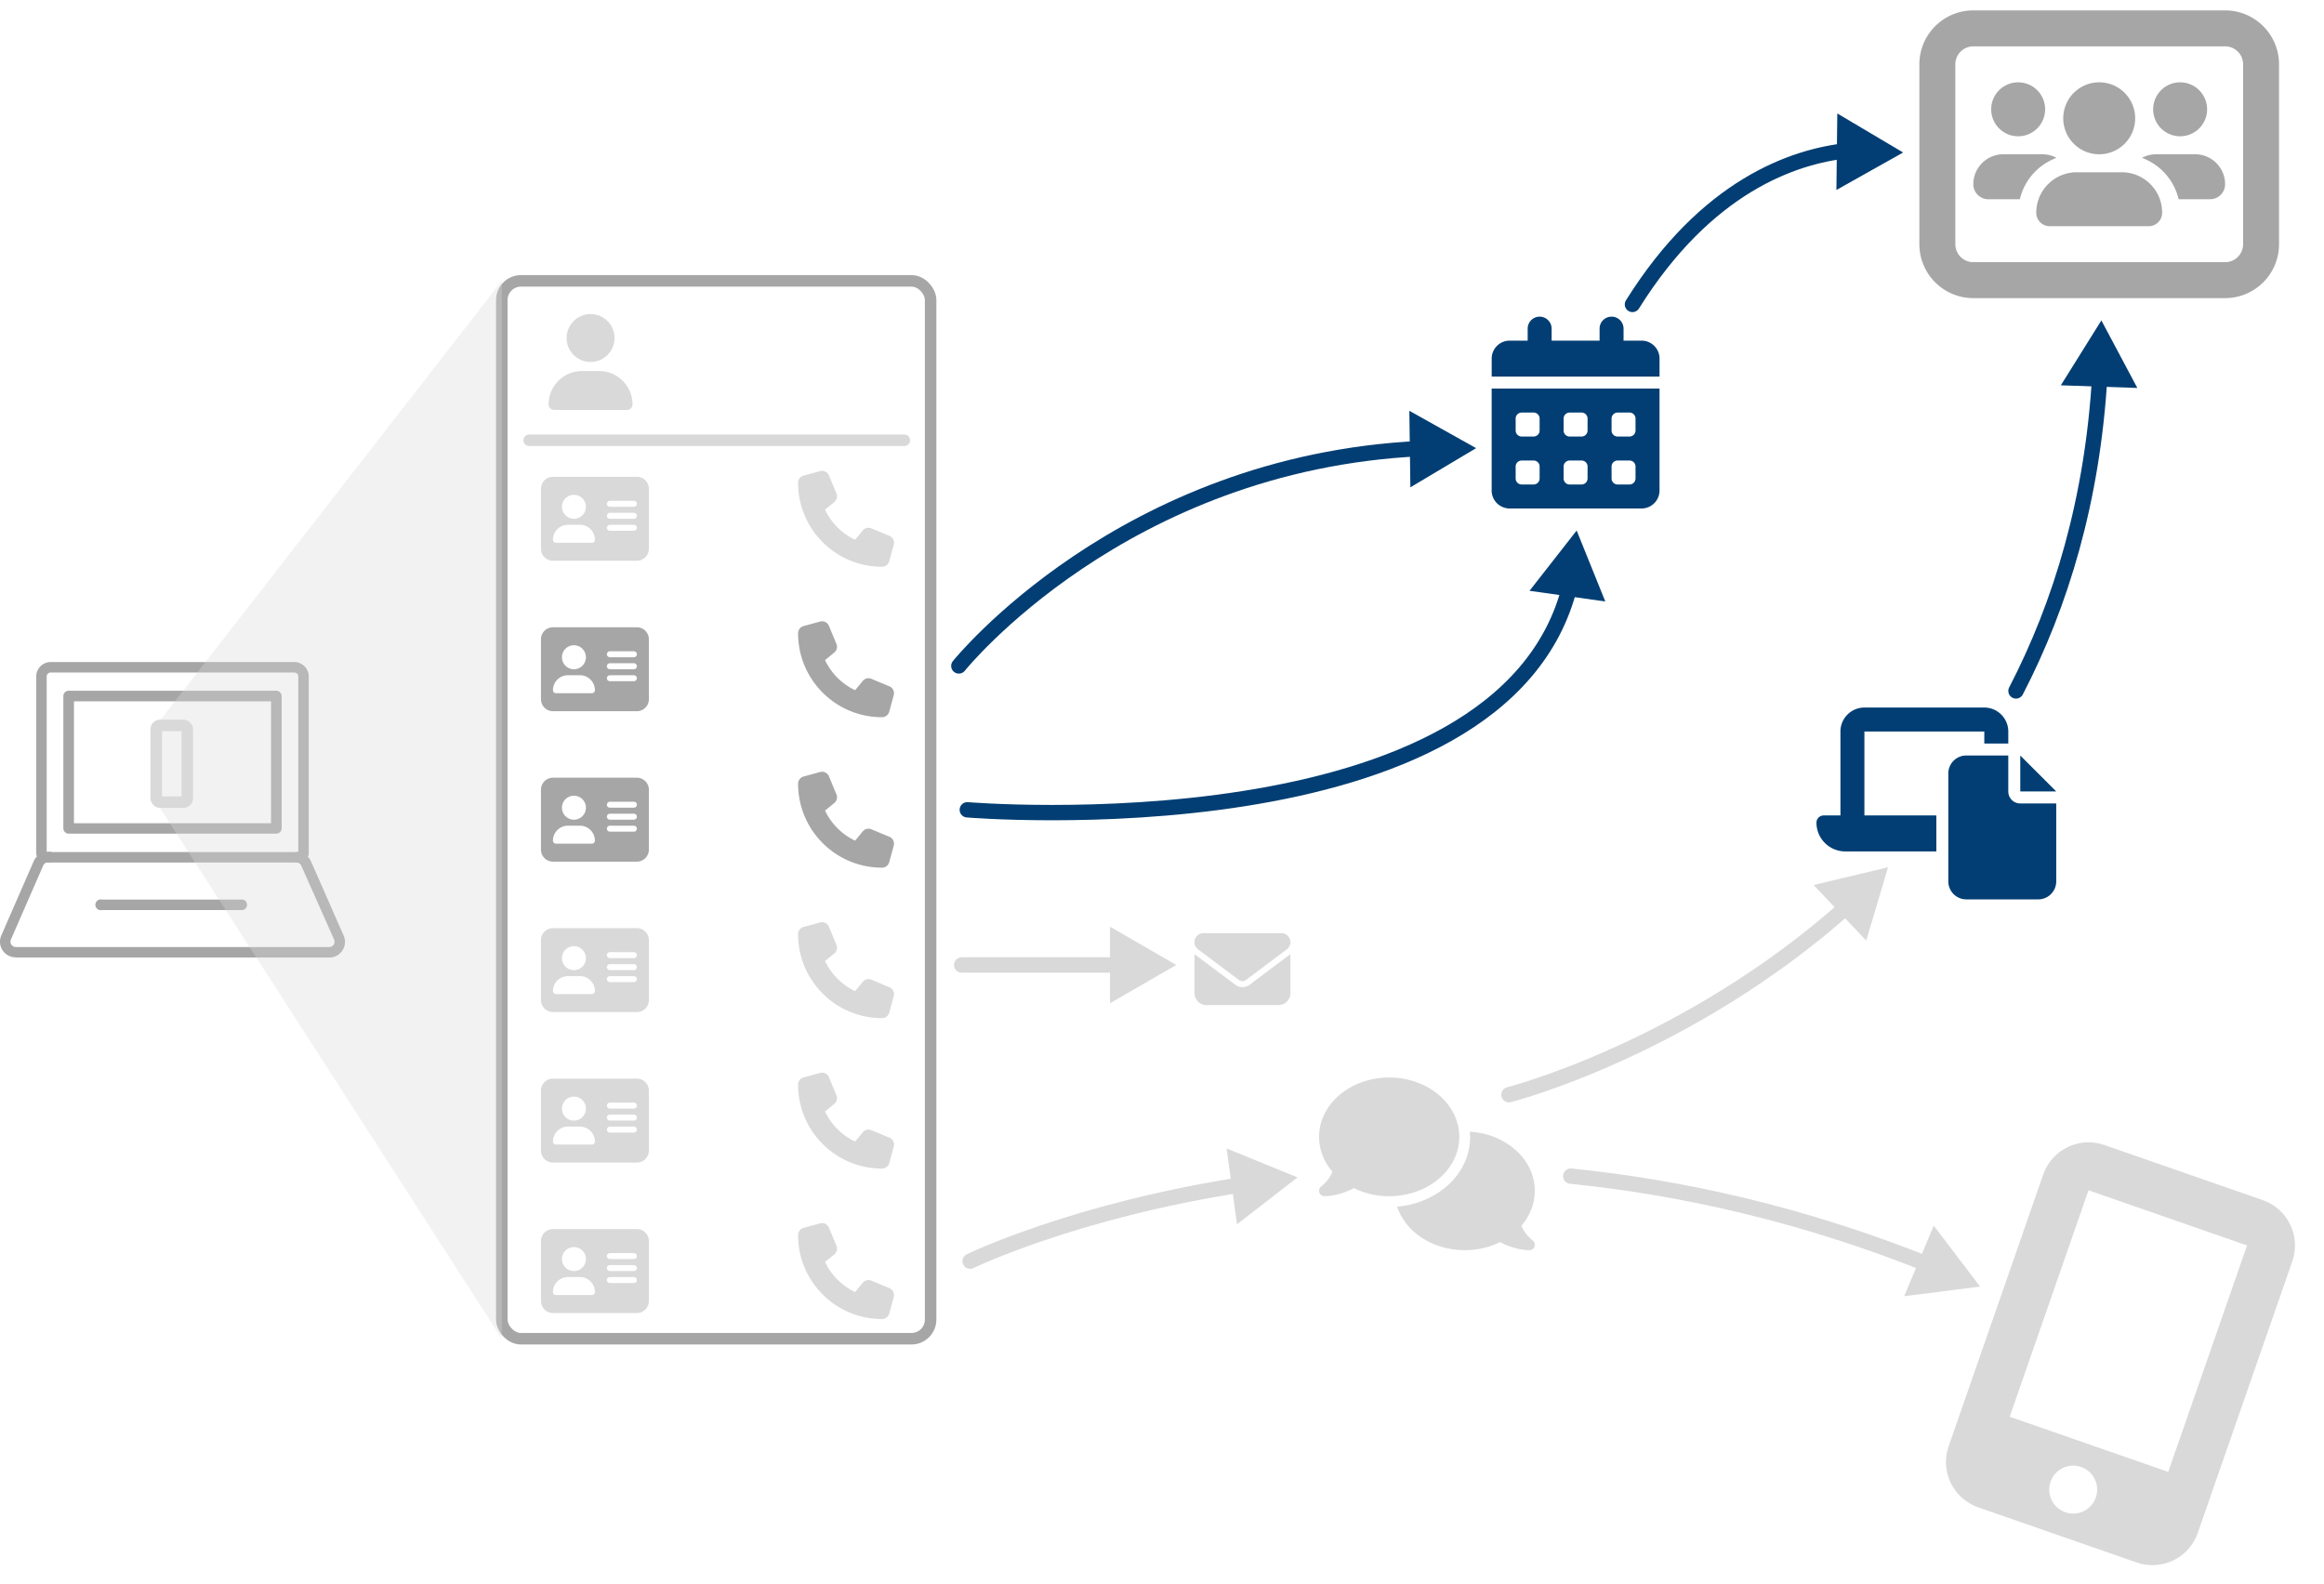 <svg id="Collaboration" xmlns="http://www.w3.org/2000/svg" viewBox="0 0 1211.47 825.56"><defs><style>.cls-1{fill:#d9d9d9}.cls-3{isolation:isolate}.cls-4{fill:#a6a6a6}.cls-7,.cls-9{fill:none;stroke-miterlimit:10}.cls-7{stroke:#d9d9d9}.cls-10{fill:#023e73}.cls-7,.cls-9{stroke-linecap:round;stroke-width:8px}.cls-9{stroke:#023e73}</style></defs><g class="cls-3"><g class="cls-3"><path class="cls-10" d="M1034.39 368.84c6.89 0 12.5 5.61 12.5 12.5v6.25h-12.5v-6.25h-62.5v43.75h37.5v18.75h-47.5c-8.28 0-15-6.72-15-15 0-2.07 1.68-3.75 3.75-3.75h8.75v-43.75c0-6.89 5.61-12.5 12.5-12.5h62.5Zm12.5 43.75a6.24 6.24 0 0 0 6.25 6.25h18.75v40.62c0 5.18-4.2 9.38-9.38 9.38h-37.5a9.38 9.38 0 0 1-9.38-9.38v-56.25c0-5.18 4.2-9.38 9.38-9.38h21.88v18.75Zm25 0h-18.75v-18.75l18.75 18.75Z"/></g></g><g class="cls-3"><g class="cls-3"><path class="cls-1" d="M332 248.56c3.45 0 6.25 2.8 6.25 6.25v31.25c0 3.45-2.8 6.25-6.25 6.25h-43.75c-3.45 0-6.25-2.8-6.25-6.25v-31.25c0-3.45 2.8-6.25 6.25-6.25H332Zm-43.75 32.82c0 .86.7 1.56 1.56 1.56h18.75c.86 0 1.56-.7 1.56-1.56 0-4.32-3.5-7.81-7.81-7.81h-6.25c-4.32 0-7.81 3.5-7.81 7.81Zm7.81-11.78a6.233 6.233 0 0 0 6.25 0c1.93-1.12 3.12-3.18 3.12-5.41a6.245 6.245 0 1 0-12.49 0c0 2.23 1.19 4.3 3.12 5.41Zm20.31-6.97c0 .86.7 1.56 1.56 1.56h12.5c.86 0 1.56-.7 1.56-1.56s-.7-1.56-1.56-1.56h-12.5c-.86 0-1.56.7-1.56 1.56Zm0 6.25c0 .86.7 1.56 1.56 1.56h12.5c.86 0 1.56-.7 1.56-1.56s-.7-1.56-1.56-1.56h-12.5c-.86 0-1.56.7-1.56 1.56Zm0 6.25c0 .86.7 1.56 1.56 1.56h12.5c.86 0 1.56-.7 1.56-1.56s-.7-1.56-1.56-1.56h-12.5c-.86 0-1.56.7-1.56 1.56Z"/></g></g><g class="cls-3"><g class="cls-3"><path class="cls-10" d="M802.59 165.07a6.24 6.24 0 0 1 6.25 6.25v6.25h25v-6.25c0-3.46 2.79-6.25 6.25-6.25s6.25 2.79 6.25 6.25v6.25h9.38c5.18 0 9.38 4.2 9.38 9.38v9.38h-87.5v-9.38c0-5.18 4.2-9.38 9.38-9.38h9.38v-6.25a6.24 6.24 0 0 1 6.25-6.25Zm-25 37.5h87.5v53.12c0 5.18-4.2 9.38-9.38 9.38h-68.75a9.38 9.38 0 0 1-9.38-9.38v-53.12Zm12.5 15.62v6.25a3.13 3.13 0 0 0 3.12 3.12h6.25a3.13 3.13 0 0 0 3.12-3.12v-6.25a3.13 3.13 0 0 0-3.12-3.12h-6.25a3.13 3.13 0 0 0-3.12 3.12Zm0 25v6.25a3.13 3.13 0 0 0 3.12 3.12h6.25a3.13 3.13 0 0 0 3.12-3.12v-6.25a3.13 3.13 0 0 0-3.12-3.12h-6.25a3.13 3.13 0 0 0-3.12 3.12Zm25-25v6.25a3.13 3.13 0 0 0 3.12 3.12h6.25a3.13 3.13 0 0 0 3.12-3.12v-6.25a3.13 3.13 0 0 0-3.12-3.12h-6.25a3.13 3.13 0 0 0-3.12 3.12Zm3.12 21.88a3.13 3.13 0 0 0-3.12 3.12v6.25a3.13 3.13 0 0 0 3.12 3.12h6.25a3.13 3.13 0 0 0 3.12-3.12v-6.25a3.13 3.13 0 0 0-3.12-3.12h-6.25Zm25-25a3.13 3.13 0 0 0-3.12 3.12v6.25a3.13 3.13 0 0 0 3.12 3.12h6.25a3.13 3.13 0 0 0 3.12-3.12v-6.25a3.13 3.13 0 0 0-3.12-3.12h-6.25Zm-3.12 28.12v6.25a3.13 3.13 0 0 0 3.12 3.12h6.25a3.13 3.13 0 0 0 3.12-3.12v-6.25a3.13 3.13 0 0 0-3.12-3.12h-6.25a3.13 3.13 0 0 0-3.12 3.12Z"/></g></g><g class="cls-3"><g class="cls-3"><path class="cls-1" d="m432.11 247.85 3.91 9.38c.66 1.59.21 3.43-1.13 4.52l-4.81 3.94a32.975 32.975 0 0 0 15.69 15.69l3.95-4.81a3.878 3.878 0 0 1 4.52-1.13l9.38 3.91c1.82.75 2.78 2.73 2.27 4.63l-2.34 8.59a3.916 3.916 0 0 1-3.77 2.88c-24.16 0-43.75-19.59-43.75-43.75 0-1.76 1.18-3.3 2.88-3.77l8.59-2.34c1.89-.52 3.88.45 4.63 2.27Z"/></g></g><g class="cls-3"><g class="cls-3"><path class="cls-4" d="M332 327c3.45 0 6.25 2.8 6.25 6.25v31.25c0 3.45-2.8 6.25-6.25 6.25h-43.75c-3.45 0-6.25-2.8-6.25-6.25v-31.25c0-3.45 2.8-6.25 6.25-6.25H332Zm-43.75 32.81c0 .86.7 1.56 1.56 1.56h18.75c.86 0 1.56-.7 1.56-1.56 0-4.32-3.5-7.81-7.81-7.81h-6.25c-4.32 0-7.81 3.5-7.81 7.81Zm7.81-11.78a6.233 6.233 0 0 0 6.25 0c1.93-1.12 3.12-3.18 3.12-5.41a6.245 6.245 0 1 0-12.49 0c0 2.23 1.19 4.3 3.12 5.41Zm20.31-6.97c0 .86.7 1.56 1.56 1.56h12.5c.86 0 1.56-.7 1.56-1.56s-.7-1.56-1.56-1.56h-12.5c-.86 0-1.56.7-1.56 1.56Zm0 6.25c0 .86.7 1.56 1.56 1.56h12.5c.86 0 1.56-.7 1.56-1.56s-.7-1.56-1.56-1.56h-12.5c-.86 0-1.56.7-1.56 1.56Zm0 6.25c0 .86.7 1.56 1.56 1.56h12.5c.86 0 1.56-.7 1.56-1.56s-.7-1.56-1.56-1.56h-12.5c-.86 0-1.56.7-1.56 1.56Z"/></g></g><g class="cls-3"><g class="cls-3"><path class="cls-4" d="m432.11 326.28 3.91 9.38c.66 1.59.21 3.43-1.13 4.52l-4.81 3.94a32.975 32.975 0 0 0 15.69 15.69l3.95-4.81a3.878 3.878 0 0 1 4.52-1.13l9.38 3.91c1.82.75 2.78 2.73 2.27 4.63l-2.34 8.59a3.916 3.916 0 0 1-3.77 2.88c-24.16 0-43.75-19.59-43.75-43.75 0-1.76 1.18-3.3 2.88-3.77l8.59-2.34c1.89-.52 3.88.45 4.63 2.27Z"/></g></g><g class="cls-3"><g class="cls-3"><path class="cls-4" d="M332 405.42c3.45 0 6.25 2.8 6.25 6.25v31.25c0 3.45-2.8 6.25-6.25 6.25h-43.75c-3.45 0-6.25-2.8-6.25-6.25v-31.25c0-3.45 2.8-6.25 6.25-6.25H332Zm-43.75 32.82c0 .86.7 1.56 1.56 1.56h18.75c.86 0 1.56-.7 1.56-1.56 0-4.32-3.5-7.81-7.81-7.81h-6.25c-4.32 0-7.81 3.5-7.81 7.81Zm7.81-11.78a6.233 6.233 0 0 0 6.25 0c1.93-1.12 3.12-3.18 3.12-5.41a6.245 6.245 0 1 0-12.49 0c0 2.23 1.19 4.3 3.12 5.41Zm20.31-6.97c0 .86.7 1.56 1.56 1.56h12.5c.86 0 1.56-.7 1.56-1.56s-.7-1.56-1.56-1.56h-12.5c-.86 0-1.56.7-1.56 1.56Zm0 6.25c0 .86.7 1.56 1.56 1.56h12.5c.86 0 1.56-.7 1.56-1.56s-.7-1.56-1.56-1.56h-12.5c-.86 0-1.56.7-1.56 1.56Zm0 6.25c0 .86.7 1.56 1.56 1.56h12.5c.86 0 1.56-.7 1.56-1.56s-.7-1.56-1.56-1.56h-12.5c-.86 0-1.56.7-1.56 1.56Z"/></g></g><g class="cls-3"><g class="cls-3"><path class="cls-4" d="m432.11 404.71 3.91 9.38c.66 1.59.21 3.43-1.13 4.52l-4.81 3.94a32.975 32.975 0 0 0 15.69 15.69l3.95-4.81a3.878 3.878 0 0 1 4.52-1.13l9.38 3.91c1.82.75 2.78 2.73 2.27 4.63l-2.34 8.59a3.916 3.916 0 0 1-3.77 2.88c-24.16 0-43.75-19.59-43.75-43.75 0-1.76 1.18-3.3 2.88-3.77l8.59-2.34c1.89-.52 3.88.45 4.63 2.27Z"/></g></g><g class="cls-3"><g class="cls-3"><path class="cls-1" d="M332 483.85c3.45 0 6.25 2.8 6.25 6.25v31.25c0 3.45-2.8 6.25-6.25 6.25h-43.75c-3.45 0-6.25-2.8-6.25-6.25V490.1c0-3.45 2.8-6.25 6.25-6.25H332Zm-43.75 32.82c0 .86.7 1.56 1.56 1.56h18.75c.86 0 1.56-.7 1.56-1.56 0-4.32-3.5-7.81-7.81-7.81h-6.25c-4.32 0-7.81 3.5-7.81 7.81Zm7.81-11.78a6.233 6.233 0 0 0 6.25 0c1.93-1.12 3.12-3.18 3.12-5.41s-1.19-4.29-3.12-5.41-4.32-1.12-6.25 0-3.12 3.18-3.12 5.41 1.19 4.3 3.12 5.41Zm20.31-6.97c0 .86.7 1.56 1.56 1.56h12.5c.86 0 1.56-.7 1.56-1.56s-.7-1.56-1.56-1.56h-12.5c-.86 0-1.56.7-1.56 1.56Zm0 6.25c0 .86.7 1.56 1.56 1.56h12.5c.86 0 1.56-.7 1.56-1.56s-.7-1.56-1.56-1.56h-12.5c-.86 0-1.56.7-1.56 1.56Zm0 6.25c0 .86.7 1.56 1.56 1.56h12.5c.86 0 1.56-.7 1.56-1.56s-.7-1.56-1.56-1.56h-12.5c-.86 0-1.56.7-1.56 1.56Z"/></g></g><g class="cls-3"><g class="cls-3"><path class="cls-1" d="m432.11 483.14 3.91 9.38c.66 1.59.21 3.43-1.13 4.52l-4.81 3.94a32.975 32.975 0 0 0 15.69 15.69l3.95-4.81a3.878 3.878 0 0 1 4.52-1.13l9.38 3.91c1.82.75 2.78 2.73 2.27 4.63l-2.34 8.59a3.916 3.916 0 0 1-3.77 2.88c-24.16 0-43.75-19.59-43.75-43.75 0-1.76 1.18-3.3 2.88-3.77l8.59-2.34c1.89-.52 3.88.45 4.63 2.27Z"/></g></g><g class="cls-3"><g class="cls-3"><path class="cls-1" d="M332 562.29c3.45 0 6.25 2.8 6.25 6.25v31.25c0 3.45-2.8 6.25-6.25 6.25h-43.75c-3.45 0-6.25-2.8-6.25-6.25v-31.25c0-3.45 2.8-6.25 6.25-6.25H332Zm-43.75 32.81c0 .86.7 1.56 1.56 1.56h18.75c.86 0 1.56-.7 1.56-1.56 0-4.32-3.5-7.81-7.81-7.81h-6.25c-4.32 0-7.81 3.5-7.81 7.81Zm7.81-11.78a6.233 6.233 0 0 0 6.25 0c1.93-1.12 3.12-3.18 3.12-5.41a6.245 6.245 0 1 0-12.49 0c0 2.23 1.19 4.3 3.12 5.41Zm20.31-6.97c0 .86.7 1.56 1.56 1.56h12.5c.86 0 1.56-.7 1.56-1.56s-.7-1.56-1.56-1.56h-12.5c-.86 0-1.56.7-1.56 1.56Zm0 6.25c0 .86.7 1.56 1.56 1.56h12.5c.86 0 1.56-.7 1.56-1.56s-.7-1.56-1.56-1.56h-12.5c-.86 0-1.56.7-1.56 1.56Zm0 6.25c0 .86.7 1.56 1.56 1.56h12.5c.86 0 1.56-.7 1.56-1.56s-.7-1.56-1.56-1.56h-12.5c-.86 0-1.56.7-1.56 1.56Z"/></g></g><g class="cls-3"><g class="cls-3"><path class="cls-1" d="m432.11 561.57 3.91 9.38c.66 1.59.21 3.43-1.13 4.52l-4.81 3.94a32.975 32.975 0 0 0 15.69 15.69l3.95-4.81a3.878 3.878 0 0 1 4.52-1.13l9.38 3.91c1.82.75 2.78 2.73 2.27 4.63l-2.34 8.59a3.916 3.916 0 0 1-3.77 2.88c-24.16 0-43.75-19.59-43.75-43.75 0-1.76 1.18-3.3 2.88-3.77l8.59-2.34c1.89-.52 3.88.45 4.63 2.27Z"/></g></g><g class="cls-3"><g class="cls-3"><path class="cls-1" d="M332 640.72c3.45 0 6.25 2.8 6.25 6.25v31.25c0 3.45-2.8 6.25-6.25 6.25h-43.75c-3.45 0-6.25-2.8-6.25-6.25v-31.25c0-3.45 2.8-6.25 6.25-6.25H332Zm-43.75 32.82c0 .86.7 1.56 1.56 1.56h18.75c.86 0 1.56-.7 1.56-1.56 0-4.32-3.5-7.81-7.81-7.81h-6.25c-4.32 0-7.81 3.5-7.81 7.81Zm7.81-11.78a6.233 6.233 0 0 0 6.25 0c1.93-1.12 3.12-3.18 3.12-5.41a6.245 6.245 0 1 0-12.49 0c0 2.23 1.19 4.3 3.12 5.41Zm20.31-6.97c0 .86.7 1.56 1.56 1.56h12.5c.86 0 1.56-.7 1.56-1.56s-.7-1.56-1.56-1.56h-12.5c-.86 0-1.56.7-1.56 1.56Zm0 6.25c0 .86.7 1.56 1.56 1.56h12.5c.86 0 1.56-.7 1.56-1.56s-.7-1.56-1.56-1.56h-12.5c-.86 0-1.56.7-1.56 1.56Zm0 6.25c0 .86.7 1.56 1.56 1.56h12.5c.86 0 1.56-.7 1.56-1.56s-.7-1.56-1.56-1.56h-12.5c-.86 0-1.56.7-1.56 1.56Z"/></g></g><g class="cls-3"><g class="cls-3"><path class="cls-1" d="m432.11 640.01 3.91 9.38c.66 1.59.21 3.43-1.13 4.52l-4.81 3.94a32.975 32.975 0 0 0 15.69 15.69l3.95-4.81a3.878 3.878 0 0 1 4.52-1.13l9.38 3.91c1.82.75 2.78 2.73 2.27 4.63l-2.34 8.59a3.916 3.916 0 0 1-3.77 2.88c-24.16 0-43.75-19.59-43.75-43.75 0-1.76 1.18-3.3 2.88-3.77l8.59-2.34c1.89-.52 3.88.45 4.63 2.27Z"/></g></g><g class="cls-3"><g class="cls-3"><path class="cls-1" d="M1065.11 612.27c4.53-13.02 18.81-19.93 31.83-15.39l82.64 28.76c13.02 4.53 19.93 18.8 15.39 31.83l-49.31 141.67c-4.53 13.02-18.8 19.92-31.83 15.39l-82.64-28.76c-13.02-4.53-19.93-18.8-15.39-31.83l49.3-141.67Zm106.25 36.98-82.64-28.76-41.09 118.05 82.64 28.76 41.09-118.05Zm-78.82 131.39c2.27-6.52-1.18-13.64-7.7-15.91-6.52-2.27-13.65 1.18-15.92 7.7-2.27 6.52 1.18 13.64 7.7 15.91 6.52 2.27 13.64-1.18 15.91-7.7Z"/></g></g><g class="cls-3"><g class="cls-3"><path class="cls-4" d="M1159.91 5.42c15.53 0 28.12 12.6 28.12 28.12v93.75c0 15.53-12.6 28.12-28.12 28.12h-131.25c-15.53 0-28.12-12.6-28.12-28.12V33.54c0-15.53 12.6-28.12 28.12-28.12h131.25Zm-140.62 121.87c0 5.19 4.19 9.38 9.38 9.38h131.25c5.19 0 9.38-4.19 9.38-9.38V33.54c0-5.19-4.19-9.38-9.38-9.38h-131.25c-5.19 0-9.38 4.19-9.38 9.38v93.75Zm25.02-46.87h20.3c2.67 0 5.21.67 7.41 1.88-9.49 3.49-16.76 11.57-19.1 21.56h-16.44c-4.34 0-7.82-3.52-7.82-7.82 0-8.61 7-15.62 15.64-15.62Zm14.76-11.26a14.068 14.068 0 0 1-14.06 0c-4.35-2.51-7.03-7.15-7.03-12.18s2.68-9.67 7.03-12.18 9.71-2.51 14.06 0 7.03 7.15 7.03 12.18-2.68 9.67-7.03 12.18Zm66.83 34.7c.79 2.2 1.2 4.57 1.2 7.03 0 3.9-3.13 7.03-7.03 7.03h-51.56c-3.9 0-7.03-3.13-7.03-7.03 0-2.46.41-4.83 1.2-7.03 2.52-7.12 8.76-12.48 16.38-13.77 1.14-.21 2.31-.29 3.52-.29h23.44c1.2 0 2.37.09 3.52.29 7.62 1.29 13.86 6.65 16.38 13.77Zm-47.85-32.82a18.747 18.747 0 0 1 0-18.75c3.35-5.8 9.54-9.38 16.24-9.38s12.89 3.57 16.24 9.38 3.35 12.95 0 18.75-9.54 9.38-16.24 9.38-12.89-3.57-16.24-9.38Zm57.63 32.82c-2.34-9.99-9.61-18.08-19.1-21.56 2.2-1.2 4.72-1.88 7.41-1.88h20.3c8.61 0 15.62 6.97 15.62 15.62 0 4.34-3.52 7.82-7.82 7.82h-16.44.03Zm7.82-34.7a14.068 14.068 0 0 1-14.06 0c-4.35-2.51-7.03-7.15-7.03-12.18s2.68-9.67 7.03-12.18 9.71-2.51 14.06 0 7.03 7.15 7.03 12.18-2.68 9.67-7.03 12.18Z"/></g></g><g class="cls-3"><g class="cls-3"><path class="cls-1" d="M667.98 486.45c2.59 0 4.69 2.1 4.69 4.69 0 1.47-.69 2.86-1.88 3.75l-21.25 15.94c-1.11.83-2.64.83-3.75 0l-21.25-15.94a4.708 4.708 0 0 1-1.88-3.75c0-2.59 2.1-4.69 4.69-4.69h40.62Zm-24.06 26.88a6.24 6.24 0 0 0 7.5 0l21.25-15.94v20.31c0 3.45-2.8 6.25-6.25 6.25h-37.5c-3.45 0-6.25-2.8-6.25-6.25v-20.31l21.25 15.94Z"/></g></g><path class="cls-4" d="M23.89 449.62c-1.33 0-2.6-.53-3.54-1.47a5.003 5.003 0 0 1-1.47-3.54v-91.96c0-2 .8-3.91 2.21-5.32s3.32-2.21 5.32-2.21h127c1.99 0 3.91.8 5.32 2.21s2.21 3.32 2.21 5.32v91.96c0 1.33-.53 2.6-1.47 3.54s-2.21 1.47-3.54 1.47H23.89Zm131.61-96.96c0-1.15-.93-2.08-2.08-2.08h-127a2.082 2.082 0 0 0-2.08 2.08v91.51H155.5v-91.51Z"/><path class="cls-4" d="M35.83 434.59c-1.52 0-2.76-1.21-2.81-2.73v-68.98c0-.75.3-1.46.82-1.99.53-.53 1.24-.82 1.99-.82h108.18c1.55 0 2.81 1.26 2.81 2.81v68.89c0 1.55-1.26 2.81-2.81 2.81H35.83Zm105.45-68.98H38.56v63.53h102.72v-63.53ZM8.18 499.16h163.47a8.154 8.154 0 0 0 7.48-11.47l-17-38.63c-.65-1.47-1.71-2.71-3.06-3.58s-2.92-1.32-4.53-1.31c-1.25.31-2.13 1.44-2.13 2.72s.88 2.41 2.13 2.73a2.8 2.8 0 0 1 2.5 1.63l17.17 38.66c.31.84.21 1.78-.28 2.53-.5.75-1.32 1.22-2.22 1.26H8.18c-.93-.04-1.78-.53-2.28-1.32-.49-.77-.58-1.74-.22-2.59l16.86-38.63a2.8 2.8 0 0 1 2.5-1.63c.84.21 1.73.02 2.41-.51s1.08-1.35 1.08-2.22-.4-1.68-1.08-2.22c-.68-.53-1.57-.72-2.41-.51-1.58 0-3.13.47-4.46 1.34a8.18 8.18 0 0 0-3.01 3.55L.71 487.59c-1.13 2.53-.89 5.45.62 7.77s4.09 3.71 6.86 3.7v.1Z"/><path class="cls-4" d="M53.2 474.4h73.45a2.814 2.814 0 0 0 0-5.46H53.2c-.84-.21-1.73-.02-2.41.51-.68.53-1.08 1.35-1.08 2.22s.4 1.68 1.08 2.22c.68.53 1.57.72 2.41.51Z"/><rect x="261.59" y="146.41" width="223.53" height="551.47" rx="10" ry="10" style="stroke-width:6px;fill:none;stroke-miterlimit:10;stroke:#a6a6a6"/><rect x="81.43" y="378.15" width="16.21" height="40" rx="2" ry="2" style="stroke:#d9d9d9;stroke-width:6px;fill:none;stroke-miterlimit:10"/><path style="isolation:isolate;opacity:.35;fill:#d9d9d9" d="m81.43 378.15 180.16-231.74v551.47L81.43 418.15v-40z"/><path style="stroke-linecap:round;stroke:#d9d9d9;stroke-width:6px;fill:none;stroke-miterlimit:10" d="M275.83 229.5h195.59"/><path class="cls-9" d="M1050.91 360.18c23.48-45.3 39.92-99.61 43.69-164.45"/><path class="cls-10" d="m1114.16 202.24-18.74-35.21-21.13 33.83 39.87 1.38z"/><path class="cls-7" d="M786.6 570.68s92.96-23.67 176.88-98.72"/><path class="cls-1" d="m972.84 490.33 11.37-38.23-38.8 9.26 27.43 28.97z"/><path class="cls-7" d="M818.82 613.12c57.75 5.87 120.85 19.81 186.94 46.34"/><path class="cls-1" d="m992.62 675.71 39.56-5.03-24.14-31.75-15.42 36.78z"/><path class="cls-7" d="M505.71 657.44s54.21-26.35 142.18-39.91"/><path class="cls-1" d="m644.84 638.22 31.51-24.45-36.93-15.07 5.42 39.52z"/><path class="cls-9" d="M850.97 158.7c38.54-61.63 83.76-77.23 112.42-80.22"/><path class="cls-10" d="m957.29 99.04 34.78-19.54-34.31-20.35-.47 39.89z"/><path class="cls-9" d="M499.83 347.15s85.06-106.06 240.94-113.33"/><path class="cls-10" d="m735.21 254.04 34.27-20.42-34.81-19.47.54 39.89z"/><path class="cls-9" d="M504.24 422.15s279.87 23.43 314.21-117.09"/><path class="cls-10" d="m836.82 313.55-14.93-36.99-24.57 31.42 39.5 5.57z"/><path class="cls-7" d="M501.3 503.03h83.18"/><path class="cls-1" d="m578.64 522.98 34.54-19.95-34.54-19.94v39.89zM705.75 619.38c-1.3.7-2.81 1.39-4.43 2-3.22 1.21-7.08 2.2-10.92 2.2-1.21 0-2.29-.81-2.67-1.95s.04-2.41 1-3.13l.04-.04s.11-.07.19-.14c.18-.14.44-.37.76-.65.63-.58 1.49-1.42 2.34-2.51.97-1.23 1.88-2.69 2.5-4.34-4.38-5.12-6.96-11.39-6.96-18.18 0-17.09 16.37-30.94 36.56-30.94s36.56 13.85 36.56 30.94-16.37 30.94-36.56 30.94c-6.71 0-12.99-1.53-18.4-4.2Zm60.58-26.75c0-.91-.04-1.83-.11-2.72 18.93 1.16 33.86 14.54 33.86 30.85 0 6.8-2.58 13.08-6.96 18.18.62 1.63 1.53 3.11 2.5 4.34.84 1.09 1.71 1.93 2.34 2.51.32.3.58.51.76.65.09.07.16.11.19.14l.04.04c.98.72 1.39 1.99 1.02 3.15s-1.46 1.95-2.67 1.95c-3.83 0-7.7-.98-10.92-2.2-1.62-.62-3.11-1.3-4.43-2-5.41 2.67-11.69 4.2-18.4 4.2-16.8 0-30.97-9.6-35.24-22.68 20.64-1.78 38.06-16.65 38.06-36.39l-.02-.02ZM312.31 193.4c9.62 0 17.41 7.79 17.41 17.41 0 1.6-1.3 2.9-2.9 2.9h-37.95c-1.6 0-2.9-1.3-2.9-2.9 0-9.62 7.79-17.41 17.41-17.41h8.93Zm-15.29-10.94c-2.23-3.87-2.23-8.63 0-12.5s6.36-6.25 10.83-6.25 8.59 2.38 10.83 6.25 2.23 8.63 0 12.5-6.36 6.25-10.83 6.25-8.59-2.38-10.83-6.25Z"/></svg>